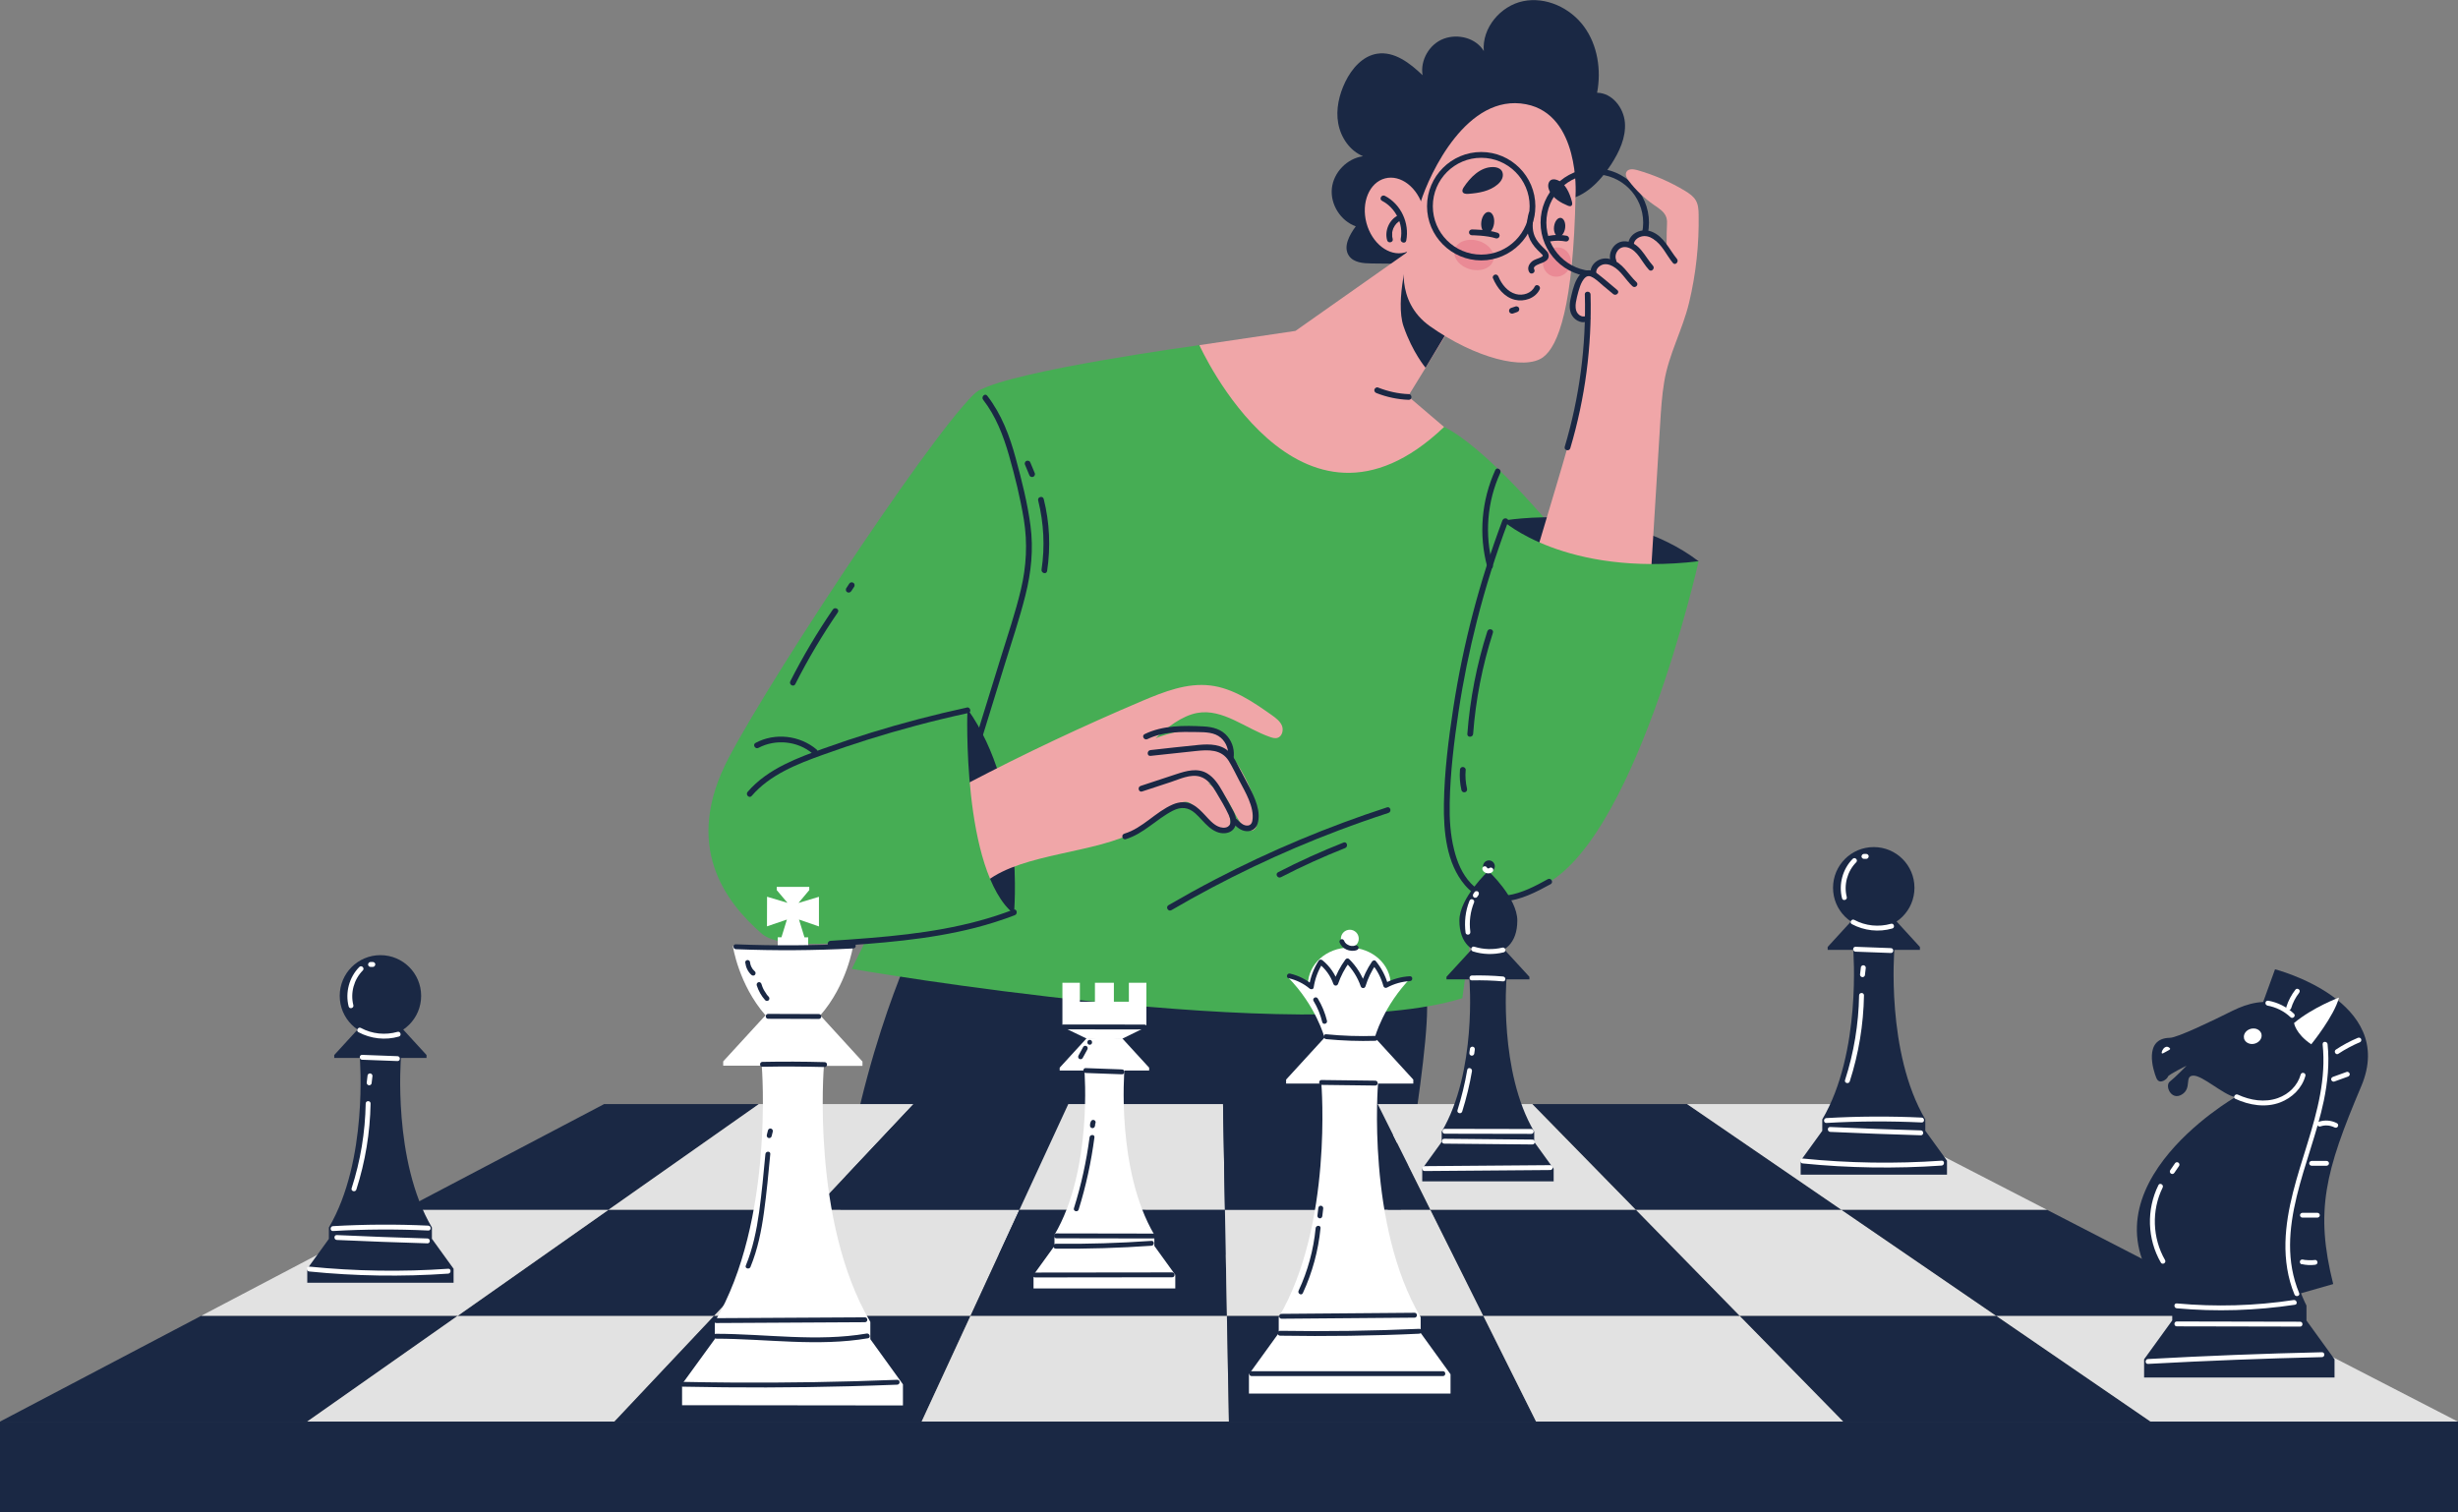 <?xml version="1.0" encoding="UTF-8"?> <svg xmlns="http://www.w3.org/2000/svg" id="Layer_2" data-name="Layer 2" viewBox="0 0 297.02 182.73"><rect x="0" y="0" width="297.02" height="182.73" fill="#808080" stroke="none"/> <defs> <style> .cls-1 { fill: #fff; } .cls-2 { fill: #e2e2e2; } .cls-3 { fill: #46ad54; } .cls-4 { fill: #f0a6a8; } .cls-5 { fill: #1a2844; } .cls-6 { fill: #ea8a95; } </style> </defs> <g id="Isolation_Mode" data-name="Isolation Mode"> <g> <g> <path class="cls-5" d="M110.46,114.07s-7.53,15.45-9.51,37.58h34.37s3.67-7.17,6.05-9.34v9.34h26.96s5.35-29.12,3.86-31.97c-1.5-2.86-61.73-5.61-61.73-5.61Z"></path> <path class="cls-3" d="M144.93,41.71s-22.18,3.02-26.58,5.46c-4.4,2.43-14.06,28.83-14.06,28.83l.91,36.46-2.27,4.63s54.77,9.52,73.78,3.54l2.65-19.55,7.16-38.56s-7.21-8.56-12.01-10.92-29.57-9.89-29.57-9.89Z"></path> <path class="cls-5" d="M116.9,85.67s-2.36,18.54,5.62,24.8c0,0,1.45-14.86-5.62-24.8Z"></path> <path class="cls-5" d="M181.6,62.93s13.87-2.54,23.66,4.9c0,0-15.17,5.19-23.66-4.9Z"></path> <g> <path class="cls-5" d="M189.1,24.16c2.41-.3,4.27-2.26,5.59-4.29,.98-1.52,1.8-3.25,1.66-5.05-.14-1.8-1.55-3.6-3.36-3.61,.52-2.75,.07-5.75-1.59-8.01-1.66-2.26-4.6-3.62-7.34-3.06-2.74,.56-5,3.24-4.76,6.03-.95-1.58-3.11-2.13-4.84-1.49-1.73,.64-2.86,2.59-2.56,4.41-1.51-1.45-3.4-2.92-5.48-2.6-1.76,.27-3.08,1.8-3.86,3.41-.75,1.55-1.16,3.32-.85,5.02s1.4,3.3,3,3.96c-1.93,.26-3.57,1.95-3.77,3.89s1.06,3.93,2.89,4.58c-.77,1.05-1.57,2.49-.82,3.57,.57,.82,1.73,.91,2.74,.92,2.31,.02,4.62,.05,6.93,.07,1.31,.01,2.63,.03,3.92-.21,5.12-.92,7.34-6.88,12.5-7.53Z"></path> <g> <path class="cls-4" d="M170.9,29.88l-14.36,10.11-11.61,1.72s11.97,26.67,29.57,9.89l-4.35-3.71,5.51-8.97-4.75-9.04Z"></path> <path class="cls-5" d="M170.3,30.3s-1.77,6.03-.69,9.16c1.08,3.13,2.65,4.98,2.65,4.98l3.73-6.2-5.7-7.94Z"></path> <g> <g> <path class="cls-4" d="M169.82,31.22s-1.38,5.11,2.97,8.2c5.47,3.87,11.45,5.37,13.66,3.76,1.87-1.36,3.68-6.25,3.94-19.7,0,0,.55-9.61-5.98-10.88-7.14-1.39-11.65,8.38-12.74,11.81s-1.85,6.82-1.85,6.82Z"></path> <path class="cls-5" d="M180.54,27c-.09,.71-.5,1.25-.93,1.19-.42-.05-.7-.67-.61-1.38,.09-.71,.5-1.25,.93-1.19,.42,.05,.7,.67,.61,1.38Z"></path> <path class="cls-6" d="M180.45,31.45c-.26,.95-1.51,1.44-2.8,1.09-1.29-.35-2.12-1.4-1.87-2.36,.26-.95,1.51-1.44,2.8-1.09,1.29,.35,2.12,1.4,1.87,2.36Z"></path> <path class="cls-6" d="M189.7,32.26c-.35,.92-1.33,1.41-2.2,1.08-.87-.33-1.29-1.34-.94-2.26,.35-.92,1.33-1.41,2.2-1.08s1.29,1.34,.95,2.26Z"></path> <path class="cls-5" d="M184.73,25.75c-.24,.91-.33,1.9-.01,2.81,.22,.63,.6,1.17,1.06,1.64,.16,.17,.34,.32,.5,.49,.12,.13,.25,.2,.04,.33-.41,.26-.89,.28-1.26,.63-.35,.33-.53,.8-.27,1.24,.22,.39,.83,.04,.6-.35-.24-.41,.74-.68,.98-.78,.35-.14,.75-.36,.77-.79,.02-.47-.39-.79-.7-1.09-.4-.39-.77-.81-.99-1.33-.35-.83-.28-1.75-.05-2.61,.11-.43-.56-.62-.67-.18h0Z"></path> <path class="cls-5" d="M189.13,27.54c-.08,.62-.44,1.09-.81,1.04-.37-.05-.61-.59-.53-1.21s.44-1.09,.81-1.04c.37,.05,.61,.59,.53,1.21Z"></path> <path class="cls-5" d="M177.16,23.42c-.18-.01-.35-.07-.42-.22-.08-.18,.02-.39,.13-.56,.78-1.19,2.02-2.48,3.56-2.45,.37,0,.77,.11,1,.4,.2,.26,.22,.62,.11,.93-.11,.31-.33,.56-.57,.77-.97,.83-2.31,1.05-3.58,1.14-.07,0-.15,0-.22,0Z"></path> <path class="cls-5" d="M189.6,24.9c.12,.03,.24,.03,.32-.07,.09-.12,.07-.3,.03-.45-.27-1.07-.83-2.33-1.86-2.65-.25-.08-.54-.1-.75,.08-.18,.15-.27,.42-.26,.67s.1,.49,.22,.71c.47,.84,1.32,1.32,2.14,1.66,.05,.02,.1,.04,.15,.05Z"></path> <path class="cls-5" d="M180.86,28.82s-.07,0-.11-.02c-1.11-.36-2.88-.37-2.89-.37-.19,0-.35-.16-.35-.35,0-.19,.16-.35,.35-.35h0c.08,0,1.89,0,3.11,.4,.18,.06,.28,.25,.22,.44-.05,.15-.18,.24-.33,.24Z"></path> <path class="cls-5" d="M187.08,29.23c-.15,0-.29-.1-.34-.26-.05-.18,.06-.38,.24-.43,.04-.01,1.06-.29,2.34-.05,.19,.04,.31,.22,.28,.41-.04,.19-.22,.31-.41,.28-1.12-.21-2.02,.03-2.03,.03-.03,0-.06,.01-.09,.01Z"></path> <path class="cls-4" d="M171.98,25.13c.66,2.48-.35,4.89-2.24,5.39-1.89,.5-3.96-1.1-4.62-3.57-.66-2.48,.35-4.89,2.24-5.39,1.89-.5,3.96,1.1,4.62,3.57Z"></path> <path class="cls-5" d="M167,24.27c1.64,.85,2.61,2.79,2.26,4.62-.08,.44,.59,.62,.67,.18,.41-2.12-.65-4.4-2.58-5.4-.4-.21-.75,.39-.35,.6h0Z"></path> <path class="cls-5" d="M168.95,26.02c-1.08,.53-1.66,1.87-1.33,3.02,.12,.43,.8,.25,.67-.18-.02-.06-.03-.12-.04-.17,0-.03-.01-.07-.02-.11,0,.04,0,0,0-.01,0-.13-.01-.25,0-.37,0-.03,0-.06,0-.09,0,.05,0-.01,0-.03,.01-.06,.02-.12,.04-.18,.02-.06,.04-.13,.06-.19,0-.02,.02-.04,.02-.07,.04-.11-.03,.05,.02-.05,.21-.45,.48-.75,.92-.97,.17-.08,.21-.32,.12-.48-.1-.17-.31-.21-.48-.12h0Z"></path> </g> <path class="cls-5" d="M180.4,33.61c.49,1.17,1.37,2.31,2.66,2.62,1.12,.27,2.46-.17,2.99-1.25,.2-.4-.4-.75-.6-.35-.4,.82-1.42,1.14-2.27,.91-1.01-.27-1.73-1.19-2.11-2.11-.07-.17-.23-.3-.43-.24-.16,.04-.32,.25-.24,.43h0Z"></path> <path class="cls-5" d="M182.79,37.9c.18-.06,.36-.12,.54-.19,.09-.03,.16-.08,.21-.16,.04-.07,.06-.18,.04-.27-.03-.08-.08-.17-.16-.21-.08-.04-.18-.07-.27-.04-.18,.06-.36,.12-.54,.18-.09,.03-.16,.08-.21,.16-.04,.07-.06,.18-.04,.27,.03,.08,.08,.17,.16,.21,.08,.04,.18,.07,.27,.04h0Z"></path> </g> </g> </g> <path class="cls-5" d="M178.99,31.47c-3.61,0-6.55-2.94-6.55-6.55s2.94-6.55,6.55-6.55,6.54,2.94,6.54,6.55-2.94,6.55-6.54,6.55Zm0-12.4c-3.23,0-5.85,2.62-5.85,5.85s2.62,5.85,5.85,5.85,5.85-2.62,5.85-5.85-2.62-5.85-5.85-5.85Z"></path> <path class="cls-5" d="M192.71,33.45c-3.61,0-6.55-2.94-6.55-6.55s2.94-6.55,6.55-6.55,6.55,2.94,6.55,6.55-2.94,6.55-6.55,6.55Zm0-12.39c-3.23,0-5.85,2.62-5.85,5.85s2.62,5.85,5.85,5.85,5.85-2.62,5.85-5.85-2.62-5.85-5.85-5.85Z"></path> <g> <path class="cls-4" d="M199.55,68.42c.35-5.73,.71-11.47,1.06-17.2,.1-1.69,.21-3.39,.49-5.07,.56-3.39,2.21-6.25,3.01-9.59,.83-3.47,1.21-7.04,1.15-10.6-.01-.6-.04-1.22-.34-1.74-.29-.5-.79-.84-1.28-1.14-1.81-1.1-3.78-1.95-5.82-2.53-.46-.13-1.08-.18-1.29,.24-.18,.34,.05,.75,.28,1.05,.85,1.14,1.9,2.13,3.07,2.94,.59,.4,1.26,.82,1.48,1.5,.11,.34,.09,.71,.07,1.07-.06,.99-.01,2.07-.07,3.06-.47-.61-1.03-1.16-1.66-1.61-.47-.34-1.03-.63-1.61-.56-.58,.07-1.13,.93-.93,1.48-.5-.31-1.17-.31-1.67,0s-.62,1.04-.56,1.62c-.56-.06-1.15-.02-1.62,.27-.48,.29-.74,.88-.56,1.41-.82-.09-1.61,.45-2.04,1.15-.44,.7-.59,1.53-.72,2.35-.1,.62-.15,1.36,.32,1.77,.45,.4,1.18,.48,1.6,.91-.02,6.61-1.93,13.06-3.82,19.4-.75,2.5-1.49,5.01-2.24,7.51,4.38,1.37,9.14,2.12,13.72,2.3Z"></path> <path class="cls-5" d="M191.51,35.59c.17,6.22-.65,12.43-2.43,18.4-.13,.43,.54,.61,.67,.18,1.79-6.02,2.62-12.3,2.45-18.58-.01-.45-.71-.45-.7,0h0Z"></path> <path class="cls-5" d="M191.65,38.16c-.26,.16-.54,.09-.78-.07-.3-.21-.44-.53-.47-.88-.04-.44,.06-.88,.16-1.31,.11-.44,.22-.89,.38-1.32,.14-.37,.34-.81,.66-1.07,.35-.29,.74-.08,1.06,.14,.39,.27,.74,.6,1.1,.91,.39,.33,.79,.65,1.18,.98,.34,.28,.84-.2,.49-.49-.76-.63-1.5-1.29-2.28-1.89-.33-.26-.73-.49-1.16-.5-.41,0-.77,.2-1.04,.5-.6,.68-.84,1.6-1.05,2.46-.2,.8-.4,1.77,.07,2.52,.41,.66,1.31,1.06,2.02,.62,.38-.24,.03-.84-.35-.6h0Z"></path> <path class="cls-5" d="M192.9,33.06c-.1-.43,.21-.81,.57-1,.45-.24,.98-.12,1.4,.11,1.02,.55,1.56,1.65,2.39,2.42,.33,.31,.82-.18,.49-.49-1.01-.95-1.68-2.36-3.11-2.78-.62-.18-1.27-.09-1.79,.31-.49,.38-.77,.98-.62,1.61,.1,.44,.77,.25,.67-.18h0Z"></path> <path class="cls-5" d="M195.3,31.43c-.17-.38-.05-.85,.19-1.16,.31-.39,.78-.5,1.25-.35,.56,.17,1,.63,1.34,1.09,.39,.53,.72,1.1,1.17,1.59,.3,.33,.79-.16,.49-.49-.99-1.09-1.61-2.85-3.32-2.95-1.36-.08-2.26,1.43-1.73,2.63,.08,.17,.33,.21,.48,.12,.18-.1,.2-.3,.12-.48h0Z"></path> <path class="cls-5" d="M197.43,29.48c.05-.45,.47-.77,.88-.89,.51-.15,1.02,0,1.46,.28,1.08,.68,1.59,1.96,2.38,2.91,.28,.35,.77-.15,.49-.49-.95-1.16-1.55-2.69-3.04-3.29-1.17-.47-2.7,.12-2.86,1.48-.05,.44,.65,.44,.7,0h0Z"></path> </g> <path class="cls-5" d="M170.23,47.63c-1.28-.05-2.53-.33-3.72-.8-.17-.07-.38,.08-.43,.24-.05,.2,.07,.36,.24,.43,1.24,.49,2.57,.77,3.9,.82,.45,.02,.45-.68,0-.7h0Z"></path> <g> <path class="cls-4" d="M119.26,106.47c4.45-3.41,13.25-3.33,18.13-6.07,1.57-.88,3-1.99,4.51-2.97,.52-.34,1.15-.68,1.73-.46,.39,.15,.66,.51,.92,.83,1.02,1.23,3.32,3.28,4.04,2.44,.2-.81,.02-1.67-.26-2.45-.47-1.28-1.27-2.49-2.44-3.2-1.17-.71-2.73-.85-3.89-.13,1.86-.62,4.5-.11,5.75,1.4,1.11,1.34,1.62,3.35,2.88,4.36,.45,.36,1.14,.12,1.22-.45,.32-2.3-.74-4.68-1.92-6.75-.49-.86-1.11-1.78-2.08-1.98-.45-.09-.92-.01-1.37,.07l-5.74,1.04c2.7-.18,5.54,.12,8.24-.06,.07-1.12-.58-2.93-1.58-3.43s-2.16-.56-3.28-.47c-1.54,.11-3.05,.46-4.48,1.03,1.34-1.29,3.19-2.72,5.02-3.06,3.11-.57,5.86,1.9,8.85,2.92,.27,.09,.56,.17,.83,.1,.58-.15,.79-.93,.57-1.48-.23-.55-.74-.93-1.23-1.28-2.27-1.6-4.67-3.25-7.43-3.58-2.83-.34-5.61,.76-8.24,1.87-7.16,3.04-14.21,6.36-21.1,9.97,.27,3.76,1.34,11.39,2.36,11.79Z"></path> <path class="cls-5" d="M136.05,101.41c2.17-.67,3.68-2.41,5.66-3.43,1.01-.52,1.88-.43,2.71,.3,.59,.52,1.06,1.15,1.66,1.66,.56,.47,1.22,.83,1.98,.75,1.03-.1,1.51-.99,1.26-1.94-.13-.51-.41-.97-.66-1.42-.31-.56-.61-1.12-.93-1.68-.47-.83-1.02-1.68-1.85-2.18-1.19-.71-2.53-.31-3.75,.09-1.43,.47-2.86,.94-4.3,1.42-.42,.14-.24,.81,.18,.67,1.16-.38,2.31-.76,3.47-1.14,1.08-.36,2.39-1,3.54-.65,.9,.27,1.48,1.1,1.93,1.87,.53,.89,1.1,1.82,1.53,2.77,.2,.45,.4,1.1-.12,1.41-.34,.2-.82,.12-1.16-.03-.63-.28-1.11-.86-1.57-1.35-.45-.48-.92-.98-1.51-1.29-.77-.41-1.61-.36-2.4-.02-2.11,.91-3.62,2.85-5.86,3.53-.43,.13-.24,.8,.18,.67h0Z"></path> <path class="cls-5" d="M148.96,99.46c.45,.46,.97,.95,1.66,.99,.62,.04,1.15-.29,1.34-.89,.46-1.47-.33-3.14-.98-4.42-.4-.77-.81-1.53-1.21-2.3-.34-.64-.65-1.34-1.15-1.88-.95-1.04-2.44-1.06-3.75-.94-1.95,.18-3.9,.42-5.85,.63-.44,.05-.45,.74,0,.7,1.83-.2,3.67-.4,5.5-.59,1.49-.16,3.07-.23,3.96,1.2,.46,.75,.84,1.56,1.25,2.34,.4,.76,.83,1.51,1.16,2.31,.33,.8,.6,1.72,.44,2.59-.08,.46-.41,.66-.87,.54-.41-.11-.73-.46-1.02-.75-.31-.32-.81,.17-.49,.49h0Z"></path> <path class="cls-5" d="M149.05,91.68c.16-.96-.09-1.91-.7-2.66-.72-.89-1.79-1.17-2.89-1.23-2.38-.13-4.96-.14-7.15,.93-.4,.2-.05,.8,.35,.6,1.87-.91,4-.89,6.04-.85,.97,.02,2.05,.02,2.82,.69,.66,.57,1.01,1.48,.86,2.35-.07,.44,.6,.63,.67,.18h0Z"></path> </g> <path class="cls-3" d="M181.6,62.93s7.47,6.8,23.66,4.9c0,0-7.83,34.97-19.43,39.46-11.6,4.49-12.82-5.17-10.17-19.86,2.65-14.69,5.94-24.49,5.94-24.49Z"></path> <path class="cls-3" d="M116.9,85.67s-.72,19.54,5.62,24.8c0,0-26.12,6.17-30.48,2.36-4.35-3.81-9.61-10.55-3.99-21.24,5.62-10.69,26.85-42.59,30.3-44.42,3.45-1.83,7.08,17.11,6.35,21.25-.73,4.13-5.9,19.68-5.9,19.68l-1.91-2.43Z"></path> <path class="cls-5" d="M116.82,85.51c-3.91,.85-7.77,1.86-11.59,3.04-1.91,.59-3.8,1.22-5.69,1.9-1.6,.57-3.2,1.16-4.72,1.92-1.68,.84-3.25,1.9-4.48,3.33-.29,.34,.2,.83,.49,.49,2.21-2.57,5.46-3.84,8.57-4.96,3.68-1.33,7.41-2.5,11.19-3.51,2.12-.57,4.26-1.08,6.41-1.55,.44-.09,.25-.77-.18-.67h0Z"></path> <path class="cls-5" d="M98.68,90.58c-2.04-1.72-5.03-2.06-7.38-.8-.4,.21-.04,.81,.35,.6,2.07-1.1,4.75-.83,6.54,.69,.34,.29,.83-.2,.49-.49h0Z"></path> <path class="cls-5" d="M118.78,88.82c.87-2.83,1.75-5.66,2.62-8.49,.86-2.78,1.8-5.56,2.51-8.39,.7-2.78,.99-5.58,.61-8.43-.36-2.73-1.05-5.44-1.77-8.09-.73-2.71-1.72-5.36-3.46-7.6-.27-.35-.76,.14-.49,.49,1.53,1.97,2.44,4.33,3.12,6.71,.73,2.55,1.37,5.16,1.8,7.77,.46,2.86,.31,5.65-.36,8.47-.65,2.75-1.57,5.43-2.4,8.13-.95,3.08-1.9,6.16-2.86,9.24-.13,.43,.54,.61,.67,.18h0Z"></path> <path class="cls-5" d="M100.35,114.39c5.87-.4,11.79-.8,17.51-2.27,1.62-.42,3.21-.92,4.77-1.52,.41-.16,.23-.83-.18-.67-5.48,2.12-11.33,2.93-17.15,3.41-1.65,.14-3.3,.25-4.95,.36-.44,.03-.45,.73,0,.7h0Z"></path> <path class="cls-5" d="M181.56,62.86c-2.76,7.34-4.76,14.96-5.95,22.71-.58,3.81-1.07,7.7-1.13,11.56-.05,3.32,.29,7.2,2.54,9.84,1.18,1.39,2.9,2.11,4.72,1.97,2.02-.16,3.89-1.13,5.64-2.09,.39-.22,.04-.82-.35-.6-1.52,.84-3.12,1.69-4.86,1.95-1.67,.25-3.28-.24-4.45-1.47-1.04-1.1-1.64-2.56-2-4.01-.47-1.85-.58-3.77-.54-5.67,.07-3.72,.53-7.45,1.08-11.12,.55-3.65,1.29-7.28,2.2-10.86,1.03-4.07,2.3-8.08,3.77-12.01,.16-.42-.51-.6-.67-.18h0Z"></path> <path class="cls-5" d="M96.1,82.68c1.52-3,3.24-5.9,5.14-8.67,.25-.37-.35-.72-.6-.35-1.9,2.78-3.62,5.67-5.14,8.67-.2,.4,.4,.75,.6,.35h0Z"></path> <path class="cls-5" d="M102.86,71.45c.12-.18,.24-.36,.36-.55,.03-.04,.04-.08,.04-.13,.01-.05,0-.09,0-.14-.02-.08-.08-.17-.16-.21-.08-.04-.18-.06-.27-.04-.09,.03-.16,.08-.21,.16-.12,.18-.24,.36-.36,.55-.03,.04-.04,.08-.04,.13-.01,.05,0,.09,0,.14,.02,.08,.08,.17,.16,.21,.08,.04,.18,.06,.27,.03,.09-.03,.16-.08,.21-.16h0Z"></path> <path class="cls-5" d="M179.73,76.28c-1.29,4.03-2.1,8.2-2.42,12.42-.03,.45,.66,.44,.7,0,.31-4.16,1.12-8.26,2.39-12.23,.14-.43-.53-.61-.67-.18h0Z"></path> <path class="cls-5" d="M176.42,93.05c-.07,.82,0,1.65,.18,2.45,.04,.18,.25,.29,.43,.24,.19-.05,.29-.24,.24-.43-.17-.74-.23-1.5-.16-2.27,.02-.19-.17-.35-.35-.35-.2,0-.33,.16-.35,.35h0Z"></path> <path class="cls-5" d="M141.54,110c6.46-3.77,13.24-7.01,20.24-9.65,1.98-.75,3.98-1.45,6-2.11,.42-.14,.24-.81-.18-.67-7.15,2.33-14.1,5.24-20.76,8.71-1.9,.99-3.78,2.03-5.64,3.11-.39,.23-.04,.83,.35,.6h0Z"></path> <path class="cls-5" d="M154.79,106.01c2.52-1.3,5.11-2.48,7.75-3.52,.41-.16,.23-.83-.18-.67-2.7,1.06-5.34,2.26-7.92,3.59-.4,.21-.05,.81,.35,.6h0Z"></path> <path class="cls-5" d="M126.53,69.02c.44-2.91,.31-5.86-.41-8.72-.11-.43-.78-.25-.67,.18,.68,2.73,.83,5.57,.41,8.35-.07,.44,.6,.63,.67,.18h0Z"></path> <path class="cls-5" d="M125.05,57.21c-.18-.43-.35-.85-.53-1.28-.04-.09-.07-.16-.16-.21-.07-.04-.18-.06-.27-.04-.08,.03-.17,.08-.21,.16-.04,.08-.07,.18-.04,.27,.18,.43,.35,.85,.53,1.28,.04,.09,.07,.16,.16,.21,.07,.04,.18,.06,.27,.04,.08-.03,.17-.08,.21-.16,.04-.08,.07-.18,.04-.27h0Z"></path> <path class="cls-5" d="M180.69,56.8c-1.67,3.66-2.03,7.83-.97,11.71,.12,.43,.79,.25,.67-.18-1.01-3.7-.7-7.69,.9-11.18,.18-.4-.41-.76-.6-.35h0Z"></path> <path class="cls-1" d="M167.51,147.12c.36-1.82,.71-3.63,1.07-5.45,.09-.44-.58-.62-.67-.18-.36,1.82-.71,3.63-1.07,5.45-.09,.44,.58,.62,.67,.18h0Z"></path> <path class="cls-1" d="M168.79,138.39c.09-.45,.18-.91,.27-1.36,.04-.18-.05-.38-.24-.43-.17-.04-.39,.05-.43,.24-.09,.45-.18,.91-.27,1.36-.04,.18,.05,.38,.24,.43,.17,.04,.39-.05,.43-.24h0Z"></path> <path class="cls-1" d="M107.33,145.38c.11-1,.22-1.99,.34-2.99,.02-.19-.17-.35-.35-.35-.21,0-.33,.16-.35,.35-.11,1-.22,1.99-.34,2.99-.02,.19,.17,.35,.35,.35,.21,0,.33-.16,.35-.35h0Z"></path> </g> <g> <g> <g> <polygon class="cls-5" points="37.12 171.8 0 171.8 24.33 159.01 55.32 159.01 37.12 171.8"></polygon> <polygon class="cls-2" points="74.25 171.8 37.12 171.8 55.32 159.01 86.3 159.01 74.25 171.8"></polygon> </g> <g> <polygon class="cls-5" points="111.37 171.8 74.25 171.8 86.3 159.01 117.28 159.01 111.37 171.8"></polygon> <polygon class="cls-2" points="148.5 171.8 111.37 171.8 117.28 159.01 148.26 159.01 148.5 171.8"></polygon> </g> </g> <g> <g> <polygon class="cls-5" points="185.62 171.8 148.5 171.8 148.26 159.01 179.24 159.01 185.62 171.8"></polygon> <polygon class="cls-2" points="222.75 171.8 185.62 171.8 179.24 159.01 210.22 159.01 222.75 171.8"></polygon> </g> <g> <polygon class="cls-5" points="259.87 171.8 222.75 171.8 210.22 159.01 241.21 159.01 259.87 171.8"></polygon> <polygon class="cls-2" points="297 171.8 259.87 171.8 241.21 159.01 272.19 159.01 297 171.8"></polygon> </g> </g> <g> <g> <g> <polygon class="cls-5" points="73.51 146.22 48.67 146.22 73 133.43 91.7 133.43 73.51 146.22"></polygon> <polygon class="cls-2" points="98.35 146.22 73.51 146.22 91.7 133.43 110.39 133.43 98.35 146.22"></polygon> </g> <g> <polygon class="cls-5" points="123.18 146.22 98.35 146.22 110.39 133.43 129.09 133.43 123.18 146.22"></polygon> <polygon class="cls-2" points="148.02 146.22 123.18 146.22 129.09 133.43 147.79 133.43 148.02 146.22"></polygon> </g> </g> <g> <g> <polygon class="cls-5" points="172.86 146.22 148.02 146.22 147.79 133.43 166.48 133.43 172.86 146.22"></polygon> <polygon class="cls-2" points="197.7 146.22 172.86 146.22 166.48 133.43 185.18 133.43 197.7 146.22"></polygon> </g> <g> <polygon class="cls-5" points="222.54 146.22 197.7 146.22 185.18 133.43 203.87 133.43 222.54 146.22"></polygon> <polygon class="cls-2" points="247.38 146.22 222.54 146.22 203.87 133.43 222.57 133.43 247.38 146.22"></polygon> </g> </g> </g> <g> <g> <polygon class="cls-5" points="86.3 159.01 55.32 159.01 73.51 146.22 98.35 146.22 86.3 159.01"></polygon> <polygon class="cls-2" points="117.28 159.01 86.3 159.01 98.35 146.22 123.18 146.22 117.28 159.01"></polygon> </g> <g> <polygon class="cls-5" points="148.26 159.01 117.28 159.01 123.18 146.22 148.02 146.22 148.26 159.01"></polygon> <polygon class="cls-2" points="179.24 159.01 148.26 159.01 148.02 146.22 172.86 146.22 179.24 159.01"></polygon> </g> </g> <g> <g> <polygon class="cls-5" points="210.22 159.01 179.24 159.01 172.86 146.22 197.7 146.22 210.22 159.01"></polygon> <polygon class="cls-2" points="241.21 159.01 210.22 159.01 197.7 146.22 222.54 146.22 241.21 159.01"></polygon> </g> <g> <polygon class="cls-5" points="272.19 159.01 241.21 159.01 222.54 146.22 247.38 146.22 272.19 159.01"></polygon> <polygon class="cls-2" points="55.32 159.01 24.33 159.01 48.67 146.22 73.51 146.22 55.32 159.01"></polygon> </g> </g> </g> <g> <g> <path class="cls-5" d="M273.16,121.96l1.75-4.82s14.8,3.8,10.42,14.13-5.6,15.07-3.39,23.91l-5.95,1.7-2.83-34.92Z"></path> <path class="cls-5" d="M278.71,159.58v-1.8s-5.64-10.64,0-20.84c3.4-6.16,4.54-12.33-3.1-15.49-1.85-.77-4.01-.2-5.81,.69-2.46,1.23-6.7,3.27-7.59,3.28-3.26,.05-2.01,3.99-1.63,4.88,.39,.89,1.36,.04,1.39-.19s2.25-1.32,2.25-1.32c0,0-1.36,1.41-2.01,1.91-.66,.49,.15,2.35,1.43,1.58,1.28-.77,.27-2.25,1.39-2.29,1.12-.04,3.64,2.33,5.08,2.6,0,0-20.56,11.81-7.62,25.18v1.8l-3.4,4.7v2.2h23.01v-2.2l-3.4-4.7Z"></path> <path class="cls-1" d="M271.16,125.5c.13,.49,.7,.78,1.28,.63,.58-.15,.95-.67,.83-1.17-.13-.5-.7-.78-1.28-.63-.58,.15-.95,.67-.82,1.17Z"></path> <path class="cls-1" d="M261.22,127.27c.06,.12,.27-.04,.55-.19,.28-.15,.52-.25,.46-.36s-.32-.32-.6-.16c-.28,.15-.47,.6-.4,.72Z"></path> <path class="cls-1" d="M279.29,126.2s2.77-3.4,3.35-5.64c0,0-3.1,1.14-5.43,3.07,0,0,.17,1.29,2.07,2.57Z"></path> </g> <path class="cls-1" d="M273.96,121.52c1.06,.19,2.04,.67,2.82,1.41,.28,.26,.69-.16,.42-.42-.85-.81-1.93-1.36-3.08-1.57-.16-.03-.32,.04-.36,.21-.04,.14,.05,.33,.21,.36h0Z"></path> <path class="cls-1" d="M280.66,126.19c.88,8.3-4.28,15.74-4.49,23.94-.05,2.15,.26,4.31,1.09,6.31,.14,.35,.71,.19,.57-.16-3.19-7.7,1.4-15.73,2.97-23.23,.47-2.26,.7-4.56,.46-6.86-.04-.37-.63-.38-.59,0h0Z"></path> <path class="cls-1" d="M282.56,127.35c.83-.55,1.72-1.02,2.63-1.41,.15-.06,.18-.28,.11-.4-.09-.15-.26-.17-.4-.11-.92,.39-1.8,.86-2.63,1.41-.32,.21-.02,.72,.3,.51h0Z"></path> <path class="cls-1" d="M282.06,130.71c.55-.2,1.1-.4,1.66-.6,.14-.05,.26-.2,.21-.36-.05-.14-.21-.26-.36-.21-.55,.2-1.1,.4-1.66,.6-.14,.05-.26,.2-.21,.36,.05,.14,.21,.26,.36,.21h0Z"></path> <path class="cls-1" d="M280.39,136.13c.31-.1,.56-.14,.89-.11,.09,0,.12,.01,.18,.02,.08,.01,.15,.03,.22,.05,.17,.05,.28,.09,.42,.16,.14,.07,.32,.04,.4-.11,.08-.13,.04-.33-.11-.4-.67-.35-1.46-.42-2.17-.18-.15,.05-.25,.2-.21,.36,.04,.15,.21,.26,.36,.21h0Z"></path> <path class="cls-1" d="M279.33,140.88h1.81c.15,0,.3-.14,.29-.29,0-.16-.13-.29-.29-.29h-1.81c-.15,0-.3,.14-.29,.29,0,.16,.13,.29,.29,.29h0Z"></path> <path class="cls-1" d="M278.22,147.15h1.81c.15,0,.3-.14,.29-.29,0-.16-.13-.29-.29-.29h-1.81c-.15,0-.3,.14-.29,.29,0,.16,.13,.29,.29,.29h0Z"></path> <path class="cls-1" d="M278.13,152.77c.53,.12,1.08,.15,1.62,.08,.15-.02,.3-.12,.29-.29,0-.14-.13-.32-.29-.29-.25,.03-.51,.04-.76,.03-.13,0-.25-.02-.38-.03,.05,0-.03,0-.04,0-.03,0-.06,0-.09-.01-.07-.01-.13-.03-.2-.04-.15-.03-.33,.04-.36,.21-.03,.15,.04,.33,.21,.36h0Z"></path> <path class="cls-1" d="M276.85,121.87c.2-.67,.53-1.32,.96-1.87,.1-.13,.12-.3,0-.42-.1-.1-.32-.13-.42,0-.5,.64-.88,1.35-1.12,2.13-.05,.15,.05,.32,.21,.36,.16,.04,.32-.05,.36-.21h0Z"></path> <path class="cls-1" d="M270.13,132.8c1.67,.77,3.64,1.1,5.4,.43,1.44-.55,2.63-1.7,3.05-3.21,.1-.37-.47-.52-.57-.16-.37,1.34-1.45,2.38-2.75,2.84-1.59,.57-3.34,.28-4.84-.41-.34-.16-.64,.35-.3,.51h0Z"></path> <path class="cls-1" d="M263.04,158.11c4.76,.43,9.55,.28,14.28-.43,.37-.06,.22-.62-.16-.57-4.67,.71-9.42,.84-14.12,.41-.38-.03-.38,.56,0,.59h0Z"></path> <path class="cls-1" d="M263.04,160.29c4.97,0,9.94,.02,14.9,.03,.38,0,.38-.59,0-.59-4.97,0-9.94-.02-14.9-.03-.38,0-.38,.59,0,.59h0Z"></path> <path class="cls-1" d="M259.56,164.83c7-.38,14.01-.66,21.02-.82,.38,0,.38-.6,0-.59-7.01,.16-14.02,.43-21.02,.82-.38,.02-.38,.61,0,.59h0Z"></path> <path class="cls-1" d="M261.62,152.28c-1.53-2.66-1.65-6.01-.29-8.76,.17-.34-.34-.64-.51-.3-1.46,2.94-1.36,6.51,.29,9.36,.19,.33,.7,.03,.51-.3h0Z"></path> <path class="cls-1" d="M262.75,141.73c.19-.28,.38-.55,.57-.83,.04-.06,.05-.16,.03-.23-.02-.07-.07-.14-.14-.18-.15-.08-.31-.03-.4,.11-.19,.28-.38,.55-.57,.83-.04,.06-.05,.16-.03,.23,.02,.07,.07,.14,.14,.18,.15,.08,.31,.03,.4-.11h0Z"></path> </g> <g> <g> <path class="cls-5" d="M231.34,107.29c0,2.72-2.2,4.92-4.92,4.92s-4.92-2.2-4.92-4.92,2.2-4.92,4.92-4.92,4.92,2.2,4.92,4.92Z"></path> <path class="cls-5" d="M232.65,136.66v-1.38c-4.77-8.07-3.74-20.49-3.74-20.49h3.09v-.35l-3.38-3.69c-.03,.08-4.46,.08-4.39,0l-3.38,3.69v.35h3.09s1.03,12.42-3.74,20.49v1.38l-2.61,3.61v1.69h17.68v-1.69l-2.61-3.61Z"></path> </g> <path class="cls-1" d="M223.77,111.68c1.49,.8,3.26,1,4.89,.53,.36-.1,.21-.67-.16-.57-1.48,.42-3.08,.26-4.43-.47-.33-.18-.63,.33-.3,.51h0Z"></path> <path class="cls-1" d="M224.22,115.01c1.42,.05,2.85,.11,4.27,.16,.38,.01,.38-.58,0-.59-1.42-.05-2.85-.11-4.27-.16-.38-.01-.38,.58,0,.59h0Z"></path> <path class="cls-1" d="M220.7,135.71c3.83-.22,7.67-.24,11.51-.06,.38,.02,.38-.57,0-.59-3.84-.18-7.68-.16-11.51,.06-.38,.02-.38,.61,0,.59h0Z"></path> <path class="cls-1" d="M221.16,136.79c3.65,.17,7.3,.3,10.95,.41,.38,.01,.38-.58,0-.59-3.65-.11-7.3-.24-10.95-.41-.38-.02-.38,.57,0,.59h0Z"></path> <path class="cls-1" d="M217.82,140.6c5.58,.56,11.2,.65,16.8,.26,.38-.03,.38-.62,0-.59-5.6,.39-11.22,.3-16.8-.26-.38-.04-.37,.55,0,.59h0Z"></path> <path class="cls-1" d="M223.16,108.41c-.38-1.48,.06-3.11,1.14-4.2,.27-.27-.15-.69-.42-.42-1.23,1.24-1.72,3.09-1.29,4.77,.09,.37,.66,.21,.57-.16h0Z"></path> <path class="cls-1" d="M225.24,103.79h.28s.08,0,.11-.03c.04-.01,.07-.03,.09-.06,.03-.03,.05-.06,.06-.09,.02-.04,.03-.07,.03-.11,0-.03,0-.05-.01-.08-.01-.05-.04-.09-.08-.13-.02-.02-.04-.03-.06-.05-.05-.03-.1-.04-.15-.04h-.28s-.08,0-.11,.03c-.04,.01-.07,.03-.09,.06-.03,.03-.05,.06-.06,.09-.02,.04-.03,.07-.03,.11,0,.03,0,.05,.01,.08,.01,.05,.04,.09,.08,.13,.02,.02,.04,.03,.06,.05,.05,.03,.1,.04,.15,.04h0Z"></path> <path class="cls-1" d="M223.52,130.69c1.08-3.36,1.66-6.87,1.72-10.4,0-.38-.58-.38-.59,0-.06,3.48-.63,6.93-1.7,10.24-.12,.36,.45,.52,.57,.16h0Z"></path> <path class="cls-1" d="M225.36,117.79c.03-.28,.06-.56,.1-.84,0-.07-.04-.16-.09-.21-.05-.05-.14-.09-.21-.09-.08,0-.16,.03-.21,.09-.02,.02-.03,.04-.05,.06-.03,.05-.04,.1-.04,.15-.03,.28-.06,.56-.1,.84,0,.07,.04,.16,.09,.21,.05,.05,.13,.09,.21,.09,.08,0,.16-.03,.21-.09,.02-.02,.03-.04,.05-.06,.03-.05,.04-.1,.04-.15h0Z"></path> </g> <g> <g> <path class="cls-5" d="M50.89,120.35c0,2.72-2.2,4.92-4.92,4.92s-4.92-2.2-4.92-4.92,2.2-4.92,4.92-4.92,4.92,2.2,4.92,4.92Z"></path> <path class="cls-5" d="M52.19,149.72v-1.38c-4.77-8.07-3.74-20.49-3.74-20.49h3.09v-.35l-3.38-3.69c-.03,.08-4.46,.08-4.39,0l-3.38,3.69v.35h3.09s1.03,12.42-3.74,20.49v1.38l-2.61,3.61v1.69h17.68v-1.69l-2.61-3.61Z"></path> </g> <path class="cls-1" d="M43.31,124.74c1.49,.8,3.26,1,4.89,.53,.36-.1,.21-.67-.16-.57-1.48,.42-3.08,.26-4.43-.47-.33-.18-.63,.33-.3,.51h0Z"></path> <path class="cls-1" d="M43.76,128.07c1.42,.05,2.85,.11,4.27,.16,.38,.01,.38-.58,0-.59-1.42-.05-2.85-.11-4.27-.16-.38-.01-.38,.58,0,.59h0Z"></path> <path class="cls-1" d="M40.24,148.77c3.83-.22,7.67-.24,11.51-.06,.38,.02,.38-.57,0-.59-3.84-.18-7.68-.16-11.51,.06-.38,.02-.38,.61,0,.59h0Z"></path> <path class="cls-1" d="M40.7,149.85c3.65,.17,7.3,.3,10.95,.41,.38,.01,.38-.58,0-.59-3.65-.11-7.3-.24-10.95-.41-.38-.02-.38,.57,0,.59h0Z"></path> <path class="cls-1" d="M37.36,153.66c5.58,.56,11.2,.65,16.8,.26,.38-.03,.38-.62,0-.59-5.6,.39-11.22,.3-16.8-.26-.38-.04-.37,.55,0,.59h0Z"></path> <path class="cls-1" d="M42.7,121.48c-.38-1.48,.06-3.11,1.14-4.2,.27-.27-.15-.69-.42-.42-1.23,1.24-1.72,3.09-1.29,4.77,.1,.37,.66,.21,.57-.16h0Z"></path> <path class="cls-1" d="M44.78,116.85h.28s.08,0,.11-.03c.04-.01,.07-.03,.09-.06,.03-.03,.05-.06,.06-.09,.02-.04,.03-.07,.03-.11,0-.03,0-.05-.01-.08-.01-.05-.04-.09-.08-.13-.02-.02-.04-.03-.06-.05-.05-.03-.1-.04-.15-.04h-.28s-.08,0-.11,.03c-.04,.01-.07,.03-.09,.06-.03,.03-.05,.06-.06,.09-.02,.04-.03,.07-.03,.11,0,.03,0,.05,.01,.08,.01,.05,.04,.09,.08,.13,.02,.02,.04,.03,.06,.05,.05,.03,.1,.04,.15,.04h0Z"></path> <path class="cls-1" d="M43.06,143.76c1.08-3.36,1.66-6.87,1.72-10.4,0-.38-.58-.38-.59,0-.06,3.48-.63,6.93-1.7,10.24-.12,.36,.45,.52,.57,.16h0Z"></path> <path class="cls-1" d="M44.91,130.86c.03-.28,.06-.56,.1-.84,0-.07-.04-.16-.09-.21-.05-.05-.14-.09-.21-.09-.08,0-.16,.03-.21,.09-.02,.02-.03,.04-.05,.06-.03,.05-.04,.1-.04,.15-.03,.28-.06,.56-.1,.84,0,.07,.04,.16,.09,.21,.05,.05,.14,.09,.21,.09,.08,0,.16-.03,.21-.09,.02-.02,.03-.04,.05-.06,.03-.05,.04-.1,.04-.15h0Z"></path> </g> <g> <g> <ellipse class="cls-1" cx="163.05" cy="119.04" rx="5.01" ry="4.52"></ellipse> <g> <path class="cls-1" d="M171.67,161.1v-1.91c-6.57-11.13-5.15-28.24-5.15-28.24h4.26v-.48l-4.66-5.09c-.05,.11-6.15,.11-6.05,0l-4.66,5.09v.48h4.26s1.42,17.11-5.15,28.24v1.91l-3.6,4.98v2.33h24.36v-2.33l-3.6-4.98Z"></path> <path class="cls-1" d="M167.6,119.12s-.46-1.79-1.26-2.88c0,0-1.01,.99-1.63,2.81,0,0-.6-2.04-1.62-3.21-1.02,1.17-1.62,3.21-1.62,3.21-.62-1.83-1.63-2.81-1.63-2.81-.8,1.09-1.26,2.88-1.26,2.88-.75-.82-2.97-1.04-2.97-1.04,3.45,3.5,4.44,7.32,4.44,7.32h6.08s.99-3.81,4.44-7.32c0,0-2.22,.22-2.97,1.04Z"></path> </g> <circle class="cls-1" cx="163.11" cy="113.44" r="1.08"></circle> </g> <path class="cls-5" d="M161.85,113.85c.16,.4,.46,.73,.85,.9,.39,.17,.84,.22,1.25,.07,.14-.05,.26-.2,.21-.36-.05-.14-.21-.26-.36-.21-.08,.03-.16,.05-.24,.07-.06,.01,.04,0,0,0-.02,0-.04,0-.06,0-.04,0-.08,0-.12,0-.02,0-.04,0-.06,0-.01,0-.09-.01-.01,0-.04,0-.07-.01-.11-.02-.04,0-.08-.02-.12-.03-.02,0-.04-.01-.05-.02-.01,0-.08-.04-.01,0-.07-.03-.14-.07-.21-.11-.02-.01-.03-.02-.05-.03-.01,0-.06-.06-.01,0-.03-.03-.06-.05-.09-.08-.03-.03-.06-.06-.09-.09-.01-.01-.02-.03-.04-.04,.05,.06,0,0,0-.01-.02-.03-.04-.06-.06-.1-.01-.02-.02-.04-.03-.06-.03-.05,.02,.05,0-.01-.06-.14-.2-.26-.36-.21-.14,.04-.27,.21-.21,.36h0Z"></path> <path class="cls-5" d="M155.72,118.22c.94,.22,1.79,.63,2.53,1.25,.15,.13,.46,.11,.49-.13,.16-1.05,.53-2.04,1.1-2.94-.15,.02-.31,.04-.46,.06,.8,.65,1.4,1.47,1.74,2.44,.1,.28,.47,.28,.57,0,.33-.95,.79-1.83,1.39-2.64-.15,.02-.31,.04-.46,.06,.82,.82,1.43,1.79,1.81,2.88,.09,.27,.48,.29,.57,0,.3-.97,.73-1.87,1.3-2.7-.15,.02-.31,.04-.46,.06,.62,.77,1.07,1.66,1.33,2.61,.05,.19,.27,.27,.43,.18,.86-.46,1.79-.73,2.77-.78,.38-.02,.38-.61,0-.59-1.08,.06-2.11,.35-3.07,.86,.14,.06,.29,.12,.43,.18-.29-1.06-.79-2.02-1.48-2.87-.13-.16-.37-.08-.46,.06-.6,.88-1.05,1.83-1.36,2.84h.57c-.41-1.19-1.07-2.25-1.97-3.14-.15-.15-.35-.09-.46,.06-.62,.85-1.1,1.78-1.45,2.78h.57c-.37-1.06-1.01-1.99-1.89-2.7-.15-.12-.35-.11-.46,.06-.6,.94-.99,1.98-1.16,3.08,.16-.04,.33-.09,.49-.13-.81-.68-1.75-1.16-2.79-1.4-.37-.09-.53,.48-.16,.57h0Z"></path> <path class="cls-5" d="M160.25,125.58c1.97,.19,3.96,.26,5.94,.2,.38-.01,.38-.6,0-.59-1.98,.06-3.97,0-5.94-.2-.38-.04-.37,.55,0,.59h0Z"></path> <path class="cls-5" d="M159.69,131.11c2.17,.03,4.33,.05,6.5,.08,.38,0,.38-.58,0-.59l-6.5-.08c-.38,0-.38,.58,0,.59h0Z"></path> <path class="cls-5" d="M154.86,159.37c5.36-.05,10.71-.09,16.07-.13,.38,0,.38-.59,0-.59-5.36,.05-10.71,.09-16.07,.13-.38,0-.38,.59,0,.59h0Z"></path> <path class="cls-5" d="M154.68,161.42c5.61,.09,11.21,.02,16.81-.24,.38-.02,.38-.61,0-.59-5.6,.25-11.21,.33-16.81,.24-.38,0-.38,.58,0,.59h0Z"></path> <path class="cls-5" d="M151.24,166.3c5.99,0,11.98,0,17.96,0,1.72,0,3.44,0,5.16,0,.38,0,.38-.59,0-.59-5.99,0-11.98,0-17.96,0-1.72,0-3.44,0-5.16,0-.38,0-.38,.59,0,.59h0Z"></path> <path class="cls-5" d="M157.43,156.28c1.15-2.48,1.87-5.13,2.14-7.86,.04-.38-.55-.37-.59,0-.25,2.61-.95,5.18-2.06,7.56-.16,.34,.35,.64,.51,.3h0Z"></path> <path class="cls-5" d="M159.79,146.94c.04-.31,.08-.62,.11-.93,0-.07-.04-.16-.09-.21-.05-.05-.13-.09-.21-.09-.08,0-.16,.03-.21,.09-.06,.06-.08,.13-.09,.21-.04,.31-.08,.62-.11,.93,0,.07,.04,.16,.09,.21,.05,.05,.13,.09,.21,.09,.08,0,.16-.03,.21-.09,.06-.06,.08-.13,.09-.21h0Z"></path> <path class="cls-5" d="M158.73,120.97c.48,.79,.83,1.65,1.05,2.55,.09,.37,.66,.21,.57-.16-.23-.95-.61-1.86-1.11-2.69-.2-.32-.71-.03-.51,.3h0Z"></path> </g> <g> <g> <path class="cls-1" d="M105.17,161.85v-2.09c-7.18-12.2-5.61-30.95-5.61-30.95h4.66s0-.52,0-.52l-5.1-5.58c3.25-3.71,3.96-8.36,3.96-8.36h-14.52s.69,4.63,3.94,8.35l-5.11,5.57v.52s4.66,0,4.66,0c0,0,1.54,18.75-5.67,30.94v2.09s-3.96,5.45-3.96,5.45v2.55s26.69,.03,26.69,.03v-2.55s-3.94-5.46-3.94-5.46Z"></path> <polygon class="cls-1" points="98.96 108.38 96.49 109.12 97.79 107.57 97.79 107.18 95.96 107.18 95.69 107.18 93.86 107.18 93.86 107.57 95.16 109.11 92.69 108.37 92.68 111.95 95.09 111.13 94.43 113.27 93.98 113.27 93.98 114.34 95.76 114.35 95.87 114.35 97.66 114.35 97.66 113.28 97.21 113.28 96.55 111.13 98.96 111.96 98.96 108.38"></polygon> </g> <path class="cls-5" d="M88.92,114.71c4.73,.19,9.47,.16,14.2-.09,.38-.02,.38-.61,0-.59-4.73,.25-9.47,.28-14.2,.09-.38-.02-.38,.57,0,.59h0Z"></path> <path class="cls-5" d="M92.82,123.12c2.04,0,4.09,.01,6.13,.02,.38,0,.38-.59,0-.59-2.04,0-4.09-.01-6.13-.02-.38,0-.38,.59,0,.59h0Z"></path> <path class="cls-5" d="M92.13,128.92c2.51-.05,5.02-.03,7.52,.03,.38,.01,.38-.58,0-.59-2.51-.07-5.02-.08-7.52-.03-.38,0-.38,.6,0,.59h0Z"></path> <path class="cls-5" d="M90.06,116.35c.07,.56,.32,1.09,.74,1.47,.11,.1,.31,.12,.42,0,.1-.11,.12-.31,0-.42-.04-.04-.08-.08-.12-.12-.02-.02-.04-.04-.06-.07,0-.01-.02-.02-.03-.03-.02-.03,0,0,0,.01-.04-.04-.07-.1-.1-.14-.03-.05-.06-.1-.09-.16-.01-.02-.02-.05-.04-.07,0-.01-.01-.02-.02-.04-.02-.04,0-.02,0,0,0-.05-.04-.11-.06-.16-.02-.05-.03-.11-.04-.17,0-.03-.01-.05-.02-.08,0-.02,0-.03,0-.05,0-.04,0,.08,0,0,0-.08-.03-.15-.09-.21-.05-.05-.14-.09-.21-.09-.14,0-.31,.13-.29,.29h0Z"></path> <path class="cls-5" d="M91.44,119.07c.21,.67,.56,1.29,1.03,1.81,.1,.11,.31,.11,.42,0,.11-.12,.11-.3,0-.42-.05-.06-.11-.12-.16-.18-.01-.01-.02-.03-.04-.04,0,0-.04-.05-.02-.03,.02,.02-.02-.02-.02-.03-.01-.02-.02-.03-.03-.05-.09-.13-.18-.26-.26-.4-.08-.13-.15-.27-.21-.42,0-.02-.02-.04,0,0,0-.02-.01-.03-.02-.05-.01-.03-.03-.07-.04-.11-.03-.08-.06-.16-.08-.24-.05-.15-.21-.26-.36-.21-.15,.05-.25,.2-.21,.36h0Z"></path> <path class="cls-5" d="M90.69,153.1c.87-2.12,1.32-4.36,1.63-6.62,.32-2.33,.54-4.67,.76-7.01,.04-.38-.55-.38-.59,0-.22,2.34-.44,4.69-.76,7.02-.31,2.2-.76,4.4-1.61,6.46-.14,.35,.43,.5,.57,.16h0Z"></path> <path class="cls-5" d="M93.24,137.32c.05-.19,.09-.37,.14-.56,.02-.08,0-.16-.03-.23-.04-.06-.11-.12-.18-.14-.08-.02-.16-.01-.23,.03-.06,.04-.12,.1-.14,.18-.05,.19-.09,.37-.14,.56-.02,.08,0,.16,.03,.23,.04,.06,.11,.12,.18,.14,.08,.02,.16,.01,.23-.03,.06-.04,.12-.1,.14-.18h0Z"></path> <path class="cls-5" d="M86.55,159.89c5.99-.03,11.98-.07,17.97-.1,.38,0,.38-.59,0-.59-5.99,.03-11.98,.07-17.97,.1-.38,0-.38,.59,0,.59h0Z"></path> <path class="cls-5" d="M86.52,161.78c6.13,.01,12.28,.99,18.37-.05,.37-.06,.21-.63-.16-.57-6.03,1.03-12.15,.04-18.22,.03-.38,0-.38,.59,0,.59h0Z"></path> <path class="cls-5" d="M82.52,167.58c6.71,.14,13.43,.13,20.14-.05,1.92-.05,3.84-.12,5.76-.19,.38-.02,.38-.6,0-.59-6.71,.27-13.42,.38-20.14,.33-1.92-.01-3.84-.04-5.77-.08-.38,0-.38,.58,0,.59h0Z"></path> </g> <g> <g> <path class="cls-1" d="M139.49,150.57v-1.34c-4.62-7.82-3.62-19.86-3.62-19.86h2.99v-.34l-3.28-3.58c-.03,.07-4.32,.08-4.25,0l-3.28,3.58v.34h2.99s1,12.03-3.62,19.86v1.34l-2.53,3.5v1.64h17.13v-1.64l-2.53-3.5Z"></path> <polygon class="cls-1" points="136.41 118.77 136.41 121.06 134.6 121.06 134.6 118.77 133.45 118.77 132.31 118.77 132.31 121.06 130.49 121.06 130.49 118.77 128.38 118.77 128.38 124.1 131.36 125.54 133.53 125.62 135.59 125.54 138.53 124.1 138.53 118.77 136.41 118.77"></polygon> </g> <path class="cls-5" d="M128.48,124.4c3.27,0,6.55,0,9.82,.01,.38,0,.38-.59,0-.59-3.27,0-6.55,0-9.82-.01-.38,0-.38,.59,0,.59h0Z"></path> <path class="cls-5" d="M131.2,129.67c1.46,.06,2.92,.11,4.38,.16,.38,.01,.38-.58,0-.59-1.46-.05-2.92-.1-4.38-.16-.38-.02-.38,.57,0,.59h0Z"></path> <path class="cls-5" d="M130.83,127.86c.19-.35,.38-.69,.57-1.04,.07-.14,.04-.33-.11-.4-.14-.07-.32-.04-.4,.11l-.57,1.04c-.07,.14-.04,.33,.11,.4,.14,.07,.32,.04,.4-.11h0Z"></path> <path class="cls-5" d="M131.68,126.26c.38,0,.38-.59,0-.59s-.38,.59,0,.59h0Z"></path> <path class="cls-5" d="M130.34,146.18c.89-2.85,1.52-5.77,1.91-8.73,.05-.38-.54-.37-.59,0-.38,2.91-1.01,5.77-1.89,8.57-.11,.36,.46,.52,.57,.16h0Z"></path> <path class="cls-5" d="M132.33,136.06c0-.06,0-.12,0-.18,0,.03,0,.05-.01,.08,0-.06,.03-.13,.05-.19,0,.02-.02,.05-.03,.07,0-.02,.01-.03,.02-.05,.02-.03,.03-.07,.03-.11,0-.04,0-.08,0-.12-.02-.07-.07-.14-.14-.18-.07-.04-.15-.05-.23-.03-.07,.02-.14,.07-.18,.14-.04,.09-.08,.18-.1,.27-.02,.1-.03,.19-.02,.29,0,.04,0,.08,.03,.11,.01,.04,.03,.07,.06,.09,.03,.03,.06,.05,.09,.06,.04,.02,.07,.03,.11,.03,.08,0,.16-.03,.21-.09,.02-.02,.03-.04,.05-.06,.03-.05,.04-.1,.04-.15h0Z"></path> <path class="cls-5" d="M127.65,149.65c3.95,0,7.89,.01,11.84,.02,.38,0,.38-.59,0-.59-3.95,0-7.89-.01-11.84-.02-.38,0-.38,.59,0,.59h0Z"></path> <path class="cls-5" d="M127.58,150.9c3.85,.04,7.71-.08,11.56-.35,.38-.03,.38-.62,0-.59-3.85,.27-7.7,.39-11.56,.35-.38,0-.38,.59,0,.59h0Z"></path> <path class="cls-5" d="M125.07,154.38c5.53,0,11.05-.01,16.58-.02,.38,0,.38-.59,0-.59-5.53,0-11.05,.01-16.58,.02-.38,0-.38,.59,0,.59h0Z"></path> </g> <g> <g> <path class="cls-5" d="M183.35,111.25c0,2.75-1.56,3.98-3.5,3.98s-3.5-1.23-3.5-3.98,3.5-5.99,3.5-5.99c0,0,3.5,3.24,3.5,5.99Z"></path> <path class="cls-5" d="M185.39,138v-1.24c-4.28-7.25-3.35-18.4-3.35-18.4h2.77v-.31l-3.04-3.31c-.03,.07-4.01,.07-3.94,0l-3.04,3.31v.31h2.77s.93,11.15-3.35,18.4v1.24l-2.35,3.25v1.52h15.88v-1.52l-2.35-3.25Z"></path> <circle class="cls-5" cx="179.92" cy="104.69" r=".71"></circle> </g> <path class="cls-1" d="M179.16,105.14c.09,.2,.3,.35,.51,.39,.13,.02,.25,.03,.37,0,.12-.03,.23-.09,.32-.18,.11-.11,.12-.31,0-.42-.12-.11-.3-.12-.42,0-.01,.01-.03,.02-.04,.03,.02-.02,.04-.03,.06-.05-.03,.02-.06,.04-.09,.05,.02,0,.05-.02,.07-.03-.04,.02-.08,.02-.11,.03,.03,0,.05,0,.08-.01-.04,0-.09,0-.13,0,.03,0,.05,0,.08,.01-.05,0-.09-.02-.13-.04,.02,0,.05,.02,.07,.03-.04-.02-.08-.04-.11-.06,.02,.02,.04,.03,.06,.05-.03-.02-.05-.04-.07-.07,.02,.02,.03,.04,.05,.06-.02-.03-.04-.06-.05-.09-.03-.06-.11-.12-.18-.14-.07-.02-.16-.01-.23,.03-.06,.04-.12,.1-.14,.18v.08c-.01,.05,0,.1,.03,.15h0Z"></path> <path class="cls-1" d="M177.67,112.58c-.16-1.2,0-2.42,.46-3.54,.06-.15-.06-.32-.21-.36-.17-.05-.3,.06-.36,.21-.49,1.22-.63,2.55-.46,3.85,.02,.16,.22,.24,.36,.21,.17-.05,.23-.2,.21-.36h0Z"></path> <path class="cls-1" d="M178.53,108.35c.05-.07,.09-.14,.14-.21,.02-.03,.03-.07,.03-.11,0-.04,0-.08,0-.12,0-.04-.03-.07-.05-.1-.02-.03-.05-.06-.08-.08-.02,0-.05-.02-.07-.03-.05-.01-.1-.01-.16,0-.02,0-.05,.02-.07,.03-.04,.03-.08,.06-.11,.11-.05,.07-.09,.14-.14,.21-.02,.03-.03,.07-.03,.11,0,.04,0,.08,0,.12,0,.04,.03,.07,.05,.1,.02,.03,.05,.06,.08,.08,.02,0,.05,.02,.07,.03,.05,.01,.1,.01,.16,0,.02,0,.05-.02,.07-.03,.04-.03,.08-.06,.11-.11h0Z"></path> <path class="cls-1" d="M177.99,114.98c1.2,.38,2.49,.41,3.71,.11,.37-.09,.21-.66-.16-.57-1.12,.27-2.29,.23-3.39-.11-.36-.11-.52,.46-.16,.57h0Z"></path> <path class="cls-1" d="M177.86,118.48c1.26-.03,2.51,.01,3.76,.12,.38,.03,.38-.56,0-.59-1.25-.11-2.51-.15-3.76-.12-.38,0-.38,.6,0,.59h0Z"></path> <path class="cls-1" d="M174.59,137.01c3.48,0,6.96,.01,10.45,.02,.38,0,.38-.59,0-.59-3.48,0-6.96-.01-10.45-.02-.38,0-.38,.59,0,.59h0Z"></path> <path class="cls-1" d="M174.52,138.21c3.55,.03,7.1,.07,10.65,.1,.38,0,.38-.59,0-.59l-10.65-.1c-.38,0-.38,.59,0,.59h0Z"></path> <path class="cls-1" d="M172.15,141.52c5.06-.04,10.12-.08,15.18-.12,.38,0,.38-.59,0-.59-5.06,.04-10.12,.08-15.18,.12-.38,0-.38,.59,0,.59h0Z"></path> <path class="cls-1" d="M176.69,134.33c.5-1.6,.9-3.23,1.18-4.88,.06-.37-.5-.53-.57-.16-.28,1.65-.68,3.28-1.18,4.88-.11,.36,.45,.52,.57,.16h0Z"></path> <path class="cls-1" d="M178.14,127.36c.02-.16,.05-.32,.07-.49,.01-.04,.01-.08,0-.12,0-.04-.01-.08-.03-.11-.04-.06-.11-.12-.18-.14-.08-.02-.16-.01-.23,.03-.02,.02-.04,.03-.06,.05-.04,.04-.06,.08-.08,.13-.02,.16-.05,.32-.07,.49-.01,.04-.01,.08,0,.12,0,.04,.01,.08,.03,.11,.04,.06,.11,.12,.18,.14,.08,.02,.16,.01,.23-.03,.02-.02,.04-.03,.06-.05,.04-.04,.06-.08,.08-.13h0Z"></path> </g> <rect class="cls-5" y="171.8" width="297.02" height="10.94"></rect> </g> </g> </svg> 